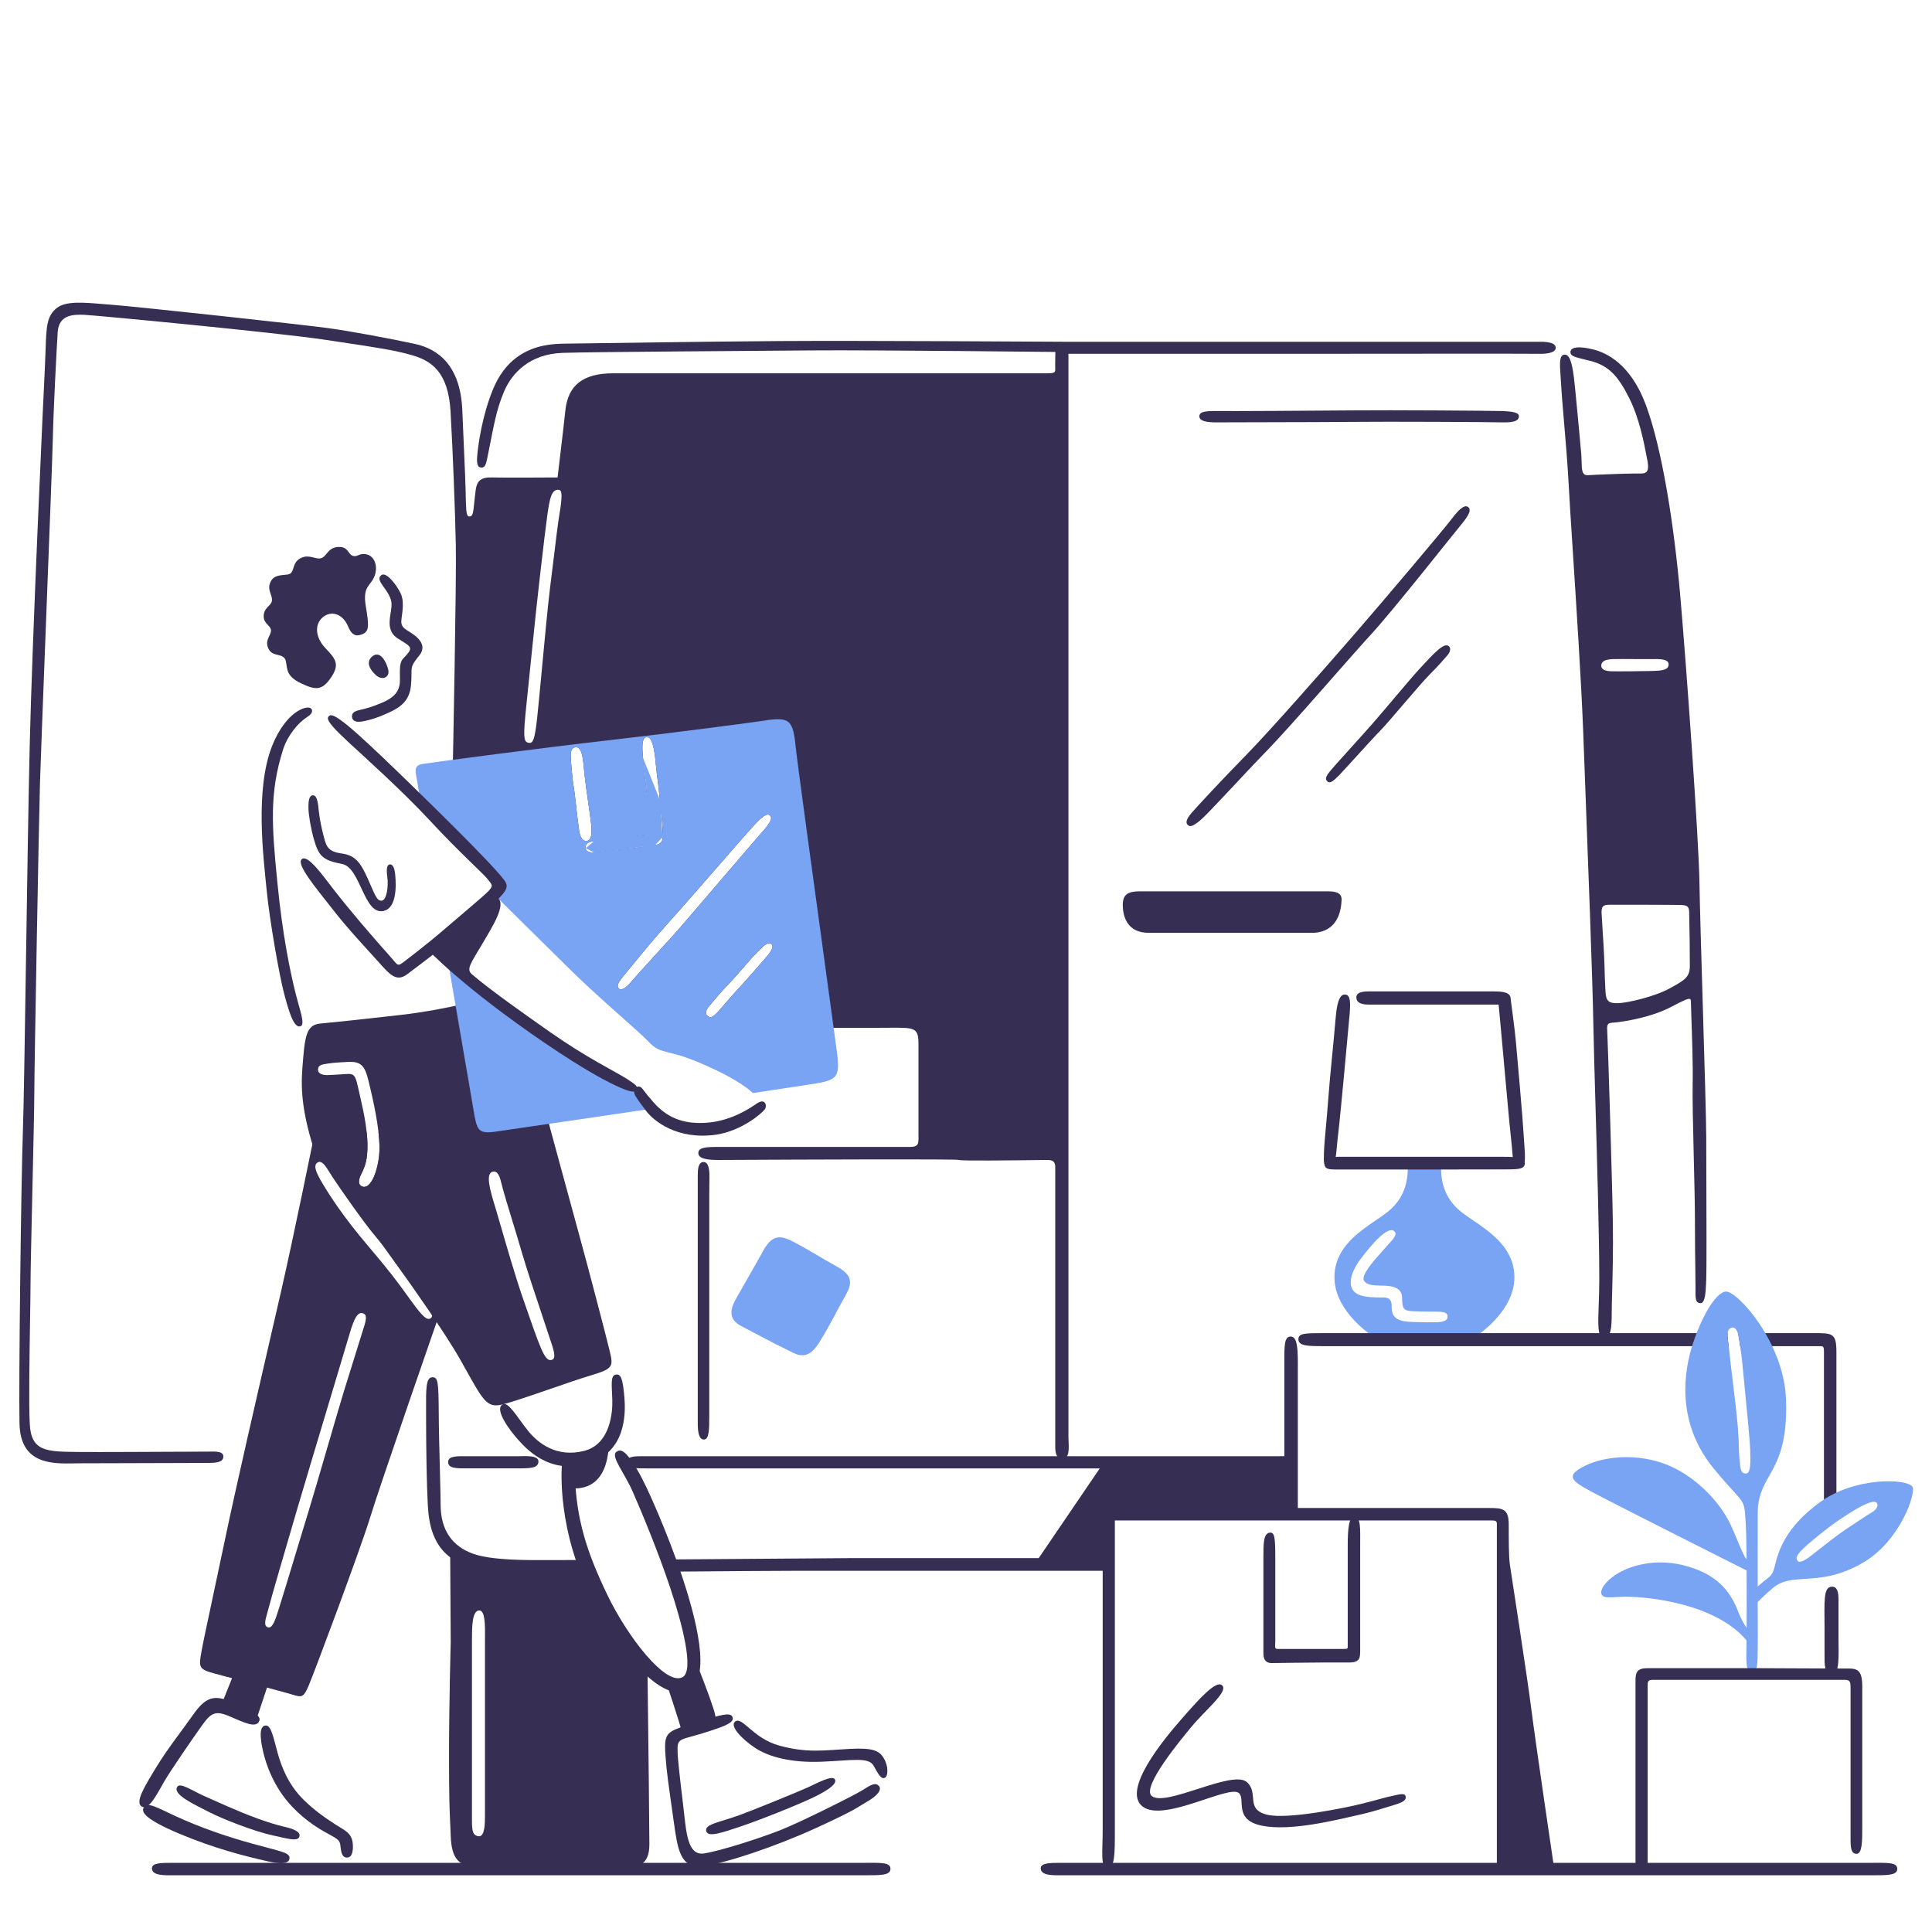 <svg width="600" height="600" viewBox="0 0 600 600" fill="none" xmlns="http://www.w3.org/2000/svg">
<path d="M220.269 371.366V439.793C220.269 443.894 220.24 447.058 218.599 447.058C217.281 447.058 216.695 445.418 216.695 442.02V365.039C216.695 363.281 216.813 360.879 218.453 360.879C220.093 360.879 220.328 363.223 220.328 365.508C220.328 367.792 220.269 371.366 220.269 371.366Z" fill="#362E53"/>
<path d="M236.293 389.764C236.293 389.764 230.932 399.255 228.823 402.887C226.714 406.52 226.011 409.683 230.346 411.91C234.682 414.136 240.922 417.534 243.968 418.94C247.014 420.346 250.412 423.392 254.396 416.948C258.38 410.504 259.961 406.871 262.07 403.239C264.179 399.607 265.702 396.56 260.195 393.514C254.688 390.467 251.145 388.095 246.194 385.546C241.529 383.145 239.281 383.877 236.293 389.764Z" fill="#79A3F3"/>
<path fill-rule="evenodd" clip-rule="evenodd" d="M163.05 235.189L140.623 237.911L140.623 237.909C140.631 237.499 141.794 180.048 141.56 169.19C141.326 158.294 140.623 139.957 139.92 127.771C139.217 115.585 134.061 112.07 127.968 110.313C122.601 108.764 117.12 107.943 105.797 106.248C104.267 106.019 102.63 105.774 100.872 105.509C86.109 103.282 29.398 97.892 26.235 97.775C23.071 97.658 18.267 97.541 17.916 103.165C17.564 108.789 16.627 126.482 16.393 136.676C16.268 142.094 15.25 168.43 14.27 193.766L14.27 193.766C13.407 216.099 12.573 237.654 12.409 243.418C12.057 255.721 10.651 332.35 10.651 339.849C10.651 343.613 10.356 356.589 10.062 369.513C9.77 382.336 9.479 395.109 9.479 398.785C9.479 401.039 9.414 405.138 9.336 409.999C9.159 421.061 8.92 436.069 9.245 442.255C9.694 450.777 14.434 450.822 23.98 450.913L24.617 450.919C24.841 450.921 25.068 450.923 25.297 450.926C29.705 450.975 49.574 450.88 59.367 450.833L59.435 450.833L59.746 450.831C62.507 450.818 64.393 450.809 64.784 450.809C64.972 450.809 65.171 450.806 65.377 450.803C67.099 450.78 69.3 450.751 69.353 452.215C69.412 453.826 68.065 454.324 64.667 454.324C63.443 454.324 59.348 454.339 54.108 454.358L54.091 454.359L54.057 454.359C44.751 454.393 31.863 454.441 25.034 454.441C24.43 454.441 23.786 454.453 23.115 454.466H23.113H23.111C16.174 454.599 6.293 454.788 6.052 442.05C5.789 428.078 6.58 365.86 7.107 351.361C7.377 343.93 7.717 321.613 8.09 297.078C8.445 273.736 8.83 248.387 9.216 231.935C10.007 198.19 13.434 124.109 13.961 113.564C14.055 111.684 14.112 109.999 14.162 108.484L14.162 108.483C14.395 101.5 14.508 98.101 17.652 95.637C20.434 93.457 25.853 93.914 31.874 94.421C32.89 94.507 33.923 94.594 34.964 94.67C42.17 95.198 94.018 100.822 101.751 101.876C109.484 102.931 121.436 105.216 128.817 106.797C136.199 108.379 143.054 113.652 143.581 127.537C143.708 130.88 143.865 134.352 144.022 137.815L144.022 137.815C144.313 144.266 144.604 150.686 144.695 156.183C144.811 159.436 144.987 160.403 145.778 160.403C146.843 160.403 146.96 159.265 147.272 156.222C147.384 155.123 147.523 153.775 147.74 152.142C148.098 149.461 149.263 148.158 152.779 148.276C155.906 148.38 170.072 148.299 173.157 148.279C173.327 146.853 173.493 145.457 173.654 144.104L173.654 144.101C174.541 136.65 175.275 130.483 175.569 127.537C176.36 119.628 181.106 115.937 190.333 115.937H325.137C327.363 115.937 327.715 115.703 327.715 114.765C327.715 114.469 327.71 114.301 327.705 114.125V114.125C327.694 113.745 327.682 113.326 327.715 111.485C327.721 111.142 327.724 110.819 327.726 110.516C327.75 107.86 327.761 106.681 329.706 106.681C331.234 106.681 331.815 107.677 331.815 110.137V446.357C331.815 446.683 331.834 447.081 331.855 447.519C331.961 449.757 332.116 453.035 330.058 453.035C327.704 453.035 327.709 450.676 327.714 448.522C327.714 448.425 327.715 448.328 327.715 448.231V362.463C327.715 360.705 326.894 360.237 325.254 360.237C324.956 360.237 323.873 360.25 322.299 360.27H322.297H322.295L322.29 360.27C315.201 360.359 298.171 360.572 297.836 360.237C297.49 359.891 246.745 360.128 229.013 360.211C225.715 360.227 223.559 360.237 223.082 360.237C220.035 360.237 216.784 359.973 216.872 358.01C216.948 356.311 219.42 356.194 222.847 356.194H282.516C285.288 356.194 285.276 355.195 285.247 352.746V352.744C285.245 352.579 285.243 352.407 285.242 352.227C285.241 352.117 285.24 352.004 285.24 351.888V324.471C285.24 319.099 284.344 319.107 275.77 319.178C274.665 319.188 273.433 319.198 272.059 319.198H198.626L194.691 316.004L187.869 310.4L160.542 254.608C160.542 254.608 161.63 246.308 163.05 235.189ZM173.635 152.142C171.158 151.729 170.65 155.29 169.949 160.196L169.945 160.227C169.242 165.148 166.605 187.82 165.375 200.416C164.929 204.977 164.493 209.135 164.108 212.792L164.108 212.793C163.561 217.999 163.121 222.19 162.915 225.08C162.563 230.001 163.09 230.529 164.32 230.704C165.551 230.88 166.078 229.474 166.781 223.323C167.064 220.852 167.601 215.121 168.212 208.611L168.212 208.61C169.121 198.913 170.193 187.49 170.824 182.548C171.194 179.646 171.575 176.5 171.943 173.464C172.622 167.854 173.256 162.618 173.694 159.992C174.573 154.72 174.69 152.318 173.635 152.142ZM199.688 235.362C199.425 232.125 199.164 228.902 201.009 228.902C202.503 228.902 203.25 232.681 203.602 236.68C203.784 238.758 204.012 240.53 204.231 242.229L204.231 242.229V242.23C204.489 244.233 204.733 246.136 204.876 248.323C204.937 249.252 205.076 250.418 205.225 251.664L205.225 251.664C205.522 254.142 205.856 256.936 205.682 258.812C205.733 259.31 205.769 259.761 205.769 260.055C205.769 261.11 205.358 262.164 203.484 262.398C202.858 262.477 202.018 262.607 201.052 262.757L201.051 262.757L201.051 262.757C199.12 263.056 196.687 263.434 194.462 263.629C192.851 263.77 190.93 263.998 189.144 264.211L189.143 264.211L189.143 264.211C187.226 264.439 185.463 264.648 184.4 264.713C182.95 264.8 181.983 264.405 181.895 263.394C181.807 262.384 182.159 261.505 184.488 261.241C184.753 261.211 185.108 261.171 185.531 261.124L185.551 261.121L185.56 261.12L185.562 261.12L185.565 261.12C187.685 260.881 191.48 260.453 194.344 260.114C197.801 259.704 202.605 259.001 202.605 259.001L202.533 258.54C201.985 256.632 201.722 253.912 201.492 251.536C201.404 250.628 201.321 249.77 201.229 249.026C200.526 243.358 199.955 238.657 199.691 235.405L199.688 235.362ZM183.565 255.749C183.403 254.291 183.063 251.907 182.697 249.335L182.697 249.333C182.268 246.324 181.803 243.058 181.543 240.722C181.445 239.837 181.391 239.226 181.341 238.666C181.28 237.975 181.226 237.363 181.104 236.416C180.885 234.702 180.445 231.67 178.541 232.095C176.941 232.452 177.143 234.615 177.453 237.953L177.453 237.953V237.953C177.498 238.432 177.545 238.936 177.589 239.462C177.825 242.278 177.974 243.209 178.163 244.383L178.163 244.384C178.335 245.463 178.541 246.748 178.878 249.89C179.315 253.974 179.435 254.79 179.548 255.558L179.548 255.559C179.617 256.025 179.682 256.474 179.815 257.623C180.167 260.67 181.309 261.285 182.276 261.139C183.666 260.928 183.916 258.912 183.565 255.749ZM232.303 258.396C235.081 255.247 237.879 252.074 239.074 253.198C240.29 254.343 238.634 256.224 235.607 259.664L235.607 259.664C234.914 260.451 234.15 261.319 233.332 262.279C231.562 264.356 227.395 269.209 223.162 274.138L223.135 274.17L223.132 274.174L223.124 274.183C218.595 279.458 213.997 284.812 212.183 286.943C210.301 289.155 206.314 293.523 202.794 297.379L202.793 297.38C199.738 300.726 197.036 303.687 196.365 304.519C195.091 306.101 193.246 307.858 192.279 307.067C191.317 306.28 191.971 305.046 193.905 302.761C194.383 302.196 195.087 301.332 195.977 300.241L195.978 300.24L195.978 300.239C198.684 296.92 203.105 291.498 208.097 285.977C211.906 281.764 218.265 274.454 223.419 268.53L223.419 268.53C226.839 264.599 229.727 261.279 230.989 259.877C231.422 259.396 231.863 258.896 232.303 258.396ZM239.485 293.154C238.462 292.445 237.15 293.75 235.716 295.176C235.491 295.4 235.263 295.627 235.033 295.849C234.207 296.646 232.841 298.219 231.299 299.995C229.668 301.872 227.841 303.977 226.245 305.633C224.029 307.932 222.559 309.695 221.43 311.048C220.977 311.591 220.58 312.068 220.21 312.487C218.922 313.952 219.039 315.065 219.918 315.651C220.796 316.237 221.617 315.651 222.788 314.421C223.295 313.888 224.099 312.949 225.018 311.875L225.019 311.875L225.02 311.874C226.224 310.467 227.627 308.828 228.822 307.566C230.931 305.34 235.675 299.894 237.258 298.077L237.259 298.075L237.275 298.057L237.275 298.056C238.854 296.244 240.769 294.045 239.485 293.154Z" fill="#362E53"/>
<path fill-rule="evenodd" clip-rule="evenodd" d="M126.181 396.967C126.181 396.967 138.128 413.667 143.054 422.452C143.573 423.378 144.059 424.248 144.515 425.066L144.515 425.066C150.237 435.324 151.339 437.3 156.06 436.161C158.944 435.465 165.258 433.287 171.345 431.187L171.345 431.187C176.013 429.577 180.548 428.012 183.302 427.197C190.625 425.03 190.508 424.385 189.277 419.288C188.047 414.191 182.423 392.749 180.138 384.489C178.996 380.358 175.568 367.747 172.141 355.136C168.714 342.526 165.287 329.917 164.145 325.787C161.86 317.526 152.545 309.617 152.545 309.617C152.545 309.617 139.539 313.484 124.072 315.241C110.364 316.799 104.388 317.39 100.759 317.749C100.293 317.795 99.866 317.838 99.467 317.878C95.952 318.229 94.809 320.338 94.194 328.159C94.157 328.628 94.117 329.098 94.077 329.574C93.56 335.699 92.967 342.72 97.533 357.071L126.181 396.967ZM153.027 363.879C150.621 364.38 152.295 369.916 153.728 374.653C153.823 374.968 153.917 375.28 154.009 375.586C154.367 376.779 154.87 378.513 155.468 380.577C157.334 387.01 160.128 396.646 162.359 403.092C165.307 411.606 166.616 415.372 167.926 418.483C169.236 421.594 170.218 422.822 171.528 422.249C172.796 421.694 171.85 418.909 170.929 416.201L170.929 416.201C170.739 415.641 170.55 415.086 170.382 414.553C170.093 413.636 169.433 411.665 168.592 409.154L168.592 409.153C166.58 403.146 163.533 394.043 162.032 388.848C161.024 385.359 159.873 381.595 158.834 378.198L158.834 378.198L158.833 378.198C157.678 374.421 156.662 371.099 156.138 369.118C156.043 368.762 155.954 368.405 155.867 368.053C155.271 365.655 154.74 363.522 153.027 363.879ZM114.917 337.643C113.61 332.065 113.03 329.592 108.371 329.771C106.848 329.829 103.743 330.005 101.809 330.298C99.876 330.591 98.807 330.796 98.763 332.114C98.715 333.563 100.388 333.911 101.751 333.872C103.412 333.824 104.825 333.726 105.982 333.645C106.966 333.576 107.765 333.52 108.371 333.52C110.279 333.52 110.557 334.767 111.46 338.823C111.555 339.25 111.657 339.708 111.769 340.199C111.793 340.303 111.817 340.409 111.841 340.514C113.006 345.639 114.569 352.51 113.995 358.595C113.721 361.499 112.883 363.199 112.285 364.413C112.243 364.497 112.203 364.579 112.164 364.658C111.564 365.888 111.007 367.617 112.179 368.32C114.809 369.898 117.159 364.453 117.745 358.829C118.33 353.205 116.456 344.183 115.05 338.207C115.005 338.016 114.961 337.828 114.917 337.643Z" fill="#362E53"/>
<path fill-rule="evenodd" clip-rule="evenodd" d="M113.884 351.655C105.874 351.884 97.709 351.975 97.709 351.975C97.709 351.975 91.206 383.962 87.339 400.835C86.62 403.974 85.706 407.941 84.668 412.443L84.667 412.447L84.667 412.449C80.128 432.144 73.229 462.081 69.939 477.816C68.223 486.024 66.792 492.712 65.646 498.067L65.646 498.068C64.093 505.325 63.063 510.135 62.558 512.967C61.679 517.888 61.679 518.415 66.952 519.821L68.979 520.361C75.156 522.007 86.515 525.034 89.8 525.973C90.188 526.083 90.541 526.191 90.865 526.289L90.872 526.291L90.873 526.291C93.616 527.123 94.204 527.301 95.776 523.688C97.533 519.645 112.297 480.1 114.933 471.313C117.569 462.525 136.726 407.338 136.726 407.338C136.726 407.338 129.169 349.514 129.169 350.569C129.169 351.004 123.821 351.319 117.536 351.539C117.842 354.216 117.961 356.754 117.745 358.829C117.159 364.453 114.809 369.898 112.18 368.32C111.008 367.617 111.564 365.888 112.165 364.658C112.204 364.579 112.244 364.497 112.285 364.413C112.884 363.199 113.722 361.499 113.996 358.595C114.208 356.346 114.128 353.99 113.884 351.655ZM108.606 414.104C109.924 409.622 111.169 406.86 113.088 408.041C114.132 408.683 113.536 410.551 112.62 413.419L112.619 413.421C112.534 413.689 112.445 413.966 112.355 414.251C111.692 416.35 110.335 420.719 108.996 425.028L108.993 425.037L108.992 425.039C108.203 427.58 107.42 430.099 106.79 432.119C105.959 434.784 103.838 442.062 101.648 449.577L101.648 449.577C99.361 457.424 96.999 465.529 95.952 468.911C95.113 471.618 93.677 476.373 92.156 481.409L92.155 481.41L92.155 481.412C89.957 488.689 87.582 496.552 86.578 499.668C86.523 499.837 86.469 500.007 86.415 500.176C85.523 502.959 84.685 505.575 83.414 505.409C81.781 505.196 82.351 503.198 83.027 500.832L83.027 500.832C83.157 500.376 83.291 499.906 83.414 499.433C84.432 495.518 87.984 483.381 92.524 467.885C94.274 461.914 99.467 444.602 103.507 431.135L103.511 431.122L103.511 431.12L103.513 431.115L103.515 431.11C106.032 422.718 108.1 415.824 108.606 414.104ZM103.24 365.516C105.082 368.317 112.758 379.453 116.667 384.042C120.576 388.631 127.261 396.62 129.811 400.529C130.134 401.024 130.468 401.526 130.802 402.026C133.099 405.473 135.345 408.843 133.493 409.537C132.134 410.047 130.094 407.328 127.205 403.334C126.979 403.022 126.76 402.719 126.544 402.42L126.542 402.416C123.499 398.203 121.225 395.055 114.032 386.592C106.627 377.88 102.394 371.292 100.18 367.556C98.367 364.496 96.944 361.761 98.82 360.927C100.07 360.372 101.282 362.35 102.457 364.267C102.72 364.696 102.981 365.122 103.24 365.516V365.516Z" fill="#362E53"/>
<path fill-rule="evenodd" clip-rule="evenodd" d="M235.677 224.026C244.629 222.628 246.164 222.796 247.014 231.144C247.534 236.262 252.672 273.735 256.33 300.411L256.33 300.415L256.33 300.416C258.137 313.596 259.583 324.141 259.932 326.843C260.986 335.016 259.932 335.543 250.968 336.861C247.322 337.397 240.927 338.37 233.825 339.459C228.873 334.749 216.048 329.169 210.895 327.719C209.746 327.396 208.787 327.154 207.964 326.945C204.759 326.134 203.605 325.843 201.228 323.325C199.912 321.932 196.927 319.278 193.231 315.993L193.231 315.993C188.535 311.818 182.693 306.625 177.677 301.708C168.713 292.92 153.481 277.805 153.481 277.805L154.946 274.114C154.946 274.114 133.914 253.316 134.09 253.551C134.128 253.602 132.869 252.35 130.878 250.363C129.823 244.195 129.17 240.372 129.17 240.372C128.818 237.999 129.613 237.499 131.542 237.208C136.2 236.505 167.635 232.337 189.629 229.826C208.875 227.629 232.865 224.466 235.677 224.026ZM198.944 340.022C200.074 341.665 201.21 343.09 202.344 344.322C194.899 345.457 182.62 347.243 172.192 348.76L172.19 348.761C164.192 349.924 157.283 350.929 154.479 351.361C148.317 352.309 148.12 351.127 146.995 344.367C146.868 343.607 146.73 342.776 146.57 341.87C145.908 338.122 142.757 319.757 139.314 299.657L145.162 303.992L191.21 335.101L198.944 340.022ZM199.688 235.362C199.425 232.125 199.164 228.902 201.01 228.902C202.504 228.902 203.25 232.681 203.602 236.679C203.785 238.758 204.012 240.53 204.231 242.229L204.231 242.229L204.231 242.229C204.489 244.233 204.734 246.136 204.876 248.323M199.688 235.362L199.691 235.405L199.688 235.362ZM199.691 235.405C199.955 238.657 200.526 243.358 201.229 249.026L199.691 235.405ZM201.229 249.026C201.321 249.77 201.404 250.628 201.492 251.536L201.229 249.026ZM202.533 258.54L202.605 259.001L202.533 258.54ZM202.605 259.001C202.605 259.001 197.801 259.704 194.345 260.114L202.605 259.001ZM194.345 260.114C191.482 260.453 187.689 260.881 185.568 261.12L194.345 260.114ZM185.568 261.12L185.566 261.12L185.568 261.12ZM185.566 261.12L185.566 261.12L185.566 261.12ZM185.566 261.12L185.561 261.12L185.566 261.12ZM185.561 261.12L185.56 261.12L185.561 261.12ZM185.56 261.12C185.124 261.17 184.759 261.211 184.488 261.241L185.56 261.12ZM184.488 261.241C182.159 261.505 181.807 262.384 181.895 263.394L184.488 261.241ZM181.895 263.394C181.983 264.405 182.95 264.8 184.4 264.713L181.895 263.394ZM184.4 264.713C185.463 264.648 187.226 264.439 189.143 264.211L184.4 264.713ZM189.143 264.211L189.144 264.211L189.143 264.211ZM189.144 264.211L189.144 264.211L189.144 264.211ZM189.144 264.211L189.144 264.211L189.144 264.211ZM189.144 264.211C190.931 263.998 192.851 263.77 194.462 263.629L189.144 264.211ZM194.462 263.629C196.687 263.434 199.121 263.056 201.051 262.757L194.462 263.629ZM201.051 262.757C202.018 262.607 202.858 262.477 203.484 262.398L201.051 262.757ZM203.484 262.398C205.359 262.164 205.769 261.11 205.769 260.055L203.484 262.398ZM205.769 260.055C205.769 259.761 205.734 259.31 205.683 258.812L205.769 260.055ZM205.683 258.812C205.856 256.936 205.522 254.142 205.225 251.664L205.683 258.812ZM181.544 240.722C181.803 243.059 182.269 246.325 182.697 249.335L182.697 249.335C183.063 251.907 183.403 254.291 183.565 255.749C183.916 258.912 183.666 260.928 182.276 261.139C181.309 261.285 180.167 260.67 179.815 257.623C179.683 256.473 179.617 256.025 179.548 255.559L179.548 255.558C179.436 254.79 179.316 253.974 178.878 249.89C178.541 246.748 178.336 245.463 178.163 244.383L178.163 244.383C177.975 243.209 177.826 242.278 177.589 239.462C177.545 238.936 177.498 238.432 177.454 237.953L177.454 237.953C177.143 234.615 176.941 232.452 178.541 232.095C180.445 231.67 180.885 234.702 181.104 236.416C181.226 237.363 181.28 237.975 181.342 238.666L181.342 238.666L181.342 238.666C181.391 239.226 181.445 239.838 181.544 240.722ZM232.304 258.396C235.081 255.247 237.879 252.074 239.074 253.198C240.29 254.343 238.634 256.224 235.607 259.664L235.606 259.665C234.914 260.451 234.15 261.32 233.333 262.279C231.558 264.361 227.377 269.23 223.134 274.171L223.132 274.174L223.132 274.174C218.6 279.451 213.999 284.81 212.184 286.943C210.302 289.155 206.314 293.523 202.794 297.379L202.794 297.379L202.793 297.38C199.738 300.726 197.036 303.687 196.366 304.519C195.091 306.101 193.246 307.858 192.279 307.067C191.317 306.28 191.972 305.046 193.905 302.761C194.383 302.196 195.088 301.332 195.978 300.24L195.978 300.24L195.978 300.24C198.684 296.92 203.105 291.498 208.097 285.977C211.907 281.763 218.266 274.454 223.42 268.53L223.42 268.529C226.839 264.599 229.728 261.279 230.989 259.877C231.422 259.396 231.862 258.897 232.303 258.398L232.304 258.396ZM239.485 293.154C238.462 292.445 237.151 293.75 235.716 295.176C235.491 295.4 235.263 295.627 235.033 295.849C234.207 296.646 232.841 298.219 231.299 299.995L231.299 299.995C229.669 301.872 227.841 303.977 226.245 305.633C224.029 307.932 222.559 309.695 221.431 311.048L221.431 311.048C220.978 311.591 220.58 312.068 220.211 312.487C218.922 313.952 219.039 315.065 219.918 315.651C220.797 316.237 221.617 315.651 222.789 314.421C223.296 313.888 224.099 312.949 225.019 311.875L225.019 311.875L225.019 311.875C226.224 310.468 227.627 308.828 228.823 307.566C230.931 305.341 235.674 299.894 237.258 298.077L237.258 298.077L237.259 298.075L237.275 298.057C238.854 296.244 240.77 294.045 239.485 293.154Z" fill="#79A3F3"/>
<path d="M139.187 453.914C139.086 456.023 141.559 456.023 145.074 456.023H159.838C164.671 456.023 167.131 456.023 167.219 453.914C167.307 451.805 162.826 452.245 160.541 452.245H144.899C142.262 452.245 139.274 452.069 139.187 453.914Z" fill="#362E53"/>
<path d="M342.975 453.912L321.094 486.075H344.469V470.521H401.469V453.912H342.975Z" fill="#362E53"/>
<path d="M149.301 145.186C150.854 145.35 150.969 144.039 151.687 140.489C153.443 131.81 154.102 127.38 156.518 121.645C158.933 115.911 164.454 109.911 174.805 109.584C185.156 109.256 233.722 108.992 252.009 108.828C270.297 108.664 329.63 109.319 329.63 109.319L329.802 106.134C329.802 106.134 266.156 105.751 242.521 105.915C218.885 106.079 186.537 106.571 174.633 106.735C162.729 106.898 156.432 112.797 153.068 120.99C149.656 129.298 148.566 138.201 148.323 140.325C148.036 142.837 147.929 145.041 149.301 145.186Z" fill="#362E53"/>
<path fill-rule="evenodd" clip-rule="evenodd" d="M208.486 484.298C234.694 484.118 265.378 483.88 265.378 483.88H344.468V487.831H245.869C240.023 487.831 224.931 487.951 209.926 488.076C209.459 486.821 208.978 485.559 208.486 484.298ZM194.805 453.501C195.258 452.219 197.563 452.231 199.803 452.243L199.804 452.243C200.016 452.244 200.229 452.245 200.439 452.245H396.669C396.998 452.245 397.348 452.236 397.704 452.227C399.822 452.171 402.193 452.109 402.118 453.915C402.03 456.024 400.8 456.024 395.966 456.024H200.615C198.562 456.024 196.864 456.024 195.827 455.603C195.474 454.873 195.133 454.171 194.805 453.501ZM182.027 484.464C182.447 485.728 182.886 487.009 183.344 488.297C178.368 488.335 174.663 488.36 173.107 488.36C171.737 488.36 170.207 488.404 168.561 488.452L168.561 488.452H168.561C161.552 488.656 152.429 488.922 144.459 486.075C134.617 482.56 133.211 473.772 132.859 467.445C132.507 461.118 132.332 448.992 132.332 441.786C132.332 440.564 132.326 439.426 132.321 438.37C132.284 431.15 132.266 427.776 134.265 427.726C136.023 427.682 136.198 428.956 136.257 439.091C136.286 444.064 136.465 450.936 136.618 456.791L136.618 456.791C136.739 461.421 136.843 465.415 136.843 467.329C136.843 475.092 140.385 480.234 147.007 482.561C152.793 484.594 163.586 484.541 170.971 484.504C171.887 484.499 172.751 484.495 173.546 484.495C175.25 484.495 178.201 484.484 182.027 484.464Z" fill="#362E53"/>
<path fill-rule="evenodd" clip-rule="evenodd" d="M201.103 519.975C193.503 513.541 187.042 499.162 182.57 486.077H153.775L139.803 481.332L139.978 510.068C139.978 510.068 139.451 528.259 139.451 545.395C139.451 558.419 139.603 561.697 139.792 565.761C139.852 567.044 139.915 568.405 139.978 570.176C140.242 577.558 142.615 579.931 149.469 579.931H190.596C191.086 579.931 191.572 579.936 192.052 579.942C197.249 580.002 201.669 580.054 201.669 572.813C201.669 568.088 201.386 542.474 201.103 519.975ZM146.569 509.59C146.569 505.378 146.569 500.137 148.854 500.137C150.685 500.137 150.647 504.81 150.618 508.396C150.615 508.826 150.611 509.239 150.611 509.627V563.936C150.611 566.045 150.611 570.439 148.678 570.263C146.745 570.087 146.569 568.33 146.569 565.342V509.627V509.59Z" fill="#362E53"/>
<path d="M174.513 454.966C174.513 454.966 172.503 475.586 184.794 498.202C195.779 518.414 207.008 528.351 213.794 524.917C221.088 521.226 216.235 502.573 211.421 488.36C207.73 477.463 201.227 461.997 198.064 456.724C194.9 451.451 193.143 449.518 191.385 450.924C189.628 452.33 193.846 457.251 196.482 463.227C199.118 469.203 204.391 481.857 208.082 492.93C211.773 504.002 215.742 518.881 211.948 520.875C206.764 523.599 194.973 508.533 188.573 495.214C182.07 481.681 179.082 471.839 178.555 458.657L174.513 454.966Z" fill="#362E53"/>
<path d="M206.941 522.636C206.941 522.636 210.665 533.722 211.599 537.223C211.951 538.541 212.829 539.772 216.696 538.541C220.562 537.311 223.55 536.872 221.705 531.072C219.859 525.272 216.784 517.714 216.784 517.714L213.181 522.548L206.941 522.636Z" fill="#362E53"/>
<path d="M223.843 536.401C220.062 537.815 216.051 538.92 213.121 539.74C210.192 540.56 210.427 541.732 210.427 543.841C210.427 545.95 211.247 552.98 212.184 560.831C213.123 568.696 213.356 576.414 218.687 575.594C223.8 574.808 236.233 570.79 242.443 568.33C248.653 565.869 265.269 557.561 267.723 556.027C270.066 554.562 271.706 553.39 272.878 554.562C274.05 555.734 272.527 557.667 269.246 559.542C266.104 561.337 266.258 561.827 253.604 567.627C240.949 573.427 225.393 578.666 218.336 579.519C211.071 580.398 210.429 574.175 209.138 564.99C207.614 554.152 207.029 550.403 206.677 545.306C206.326 540.209 206.501 538.451 209.841 537.045C213.18 535.639 211.98 536.267 217.925 534.409C223.55 532.651 226.772 531.685 227.445 533.149C227.88 534.093 227.446 535.053 223.843 536.401Z" fill="#362E53"/>
<path d="M176.095 461.94C179.142 462.643 187.959 463.141 189.013 449.783L177.238 453.386L174.514 454.968L176.095 461.94Z" fill="#362E53"/>
<path d="M163.91 444.245C167.117 448.289 172.989 452.758 181.456 450.573C189.629 448.464 190.29 438.401 190.156 434.638C189.98 429.716 189.57 427.256 191.21 426.904C192.851 426.553 193.436 428.31 193.905 433.935C194.325 438.968 194.491 451.041 182.423 454.556C170.354 458.072 163.089 449.518 160.863 447.058C158.637 444.597 153.363 437.778 156.059 436.161C157.817 435.106 160.424 439.852 163.91 444.245Z" fill="#362E53"/>
<path d="M219.331 568.681C219.87 570.673 224.076 569.208 229.876 567.275C235.676 565.341 247.628 560.596 252.725 558.135C257.822 555.675 260.106 553.741 259.228 552.511C258.349 551.281 253.779 553.741 251.143 554.972C248.507 556.202 233.84 562.18 229.818 563.642C223.373 565.986 218.745 566.513 219.331 568.681Z" fill="#362E53"/>
<path d="M242.121 542.142C250.733 544.485 256.006 543.548 263.797 543.138C271.202 542.748 273.103 543.675 274.519 546.126C276.042 548.762 275.749 551.691 274.812 552.101C273.633 552.617 272.878 551.164 271.296 548.352C269.715 545.54 264.325 546.77 254.951 547.122C245.578 547.473 238.665 545.598 234.446 542.786C230.228 539.974 226.661 536.069 228.236 534.701C230.463 532.768 233.661 539.84 242.121 542.142Z" fill="#362E53"/>
<path d="M73.221 518.298C73.104 518.649 68.183 530.835 68.183 530.835L79.314 534.936L83.883 521.227L73.221 518.298Z" fill="#362E53"/>
<path d="M74.276 529.546C67.597 526.5 64.668 525.797 60.01 532.476C56.577 537.399 52.131 542.904 48.498 548.88C44.866 554.855 41.82 559.776 44.046 561.065C46.272 562.354 48.85 556.964 50.959 553.332C53.068 549.7 59.924 539.829 61.328 537.836C65.107 532.476 66.041 530.809 71.112 532.944C75.565 534.819 79.676 537.012 80.573 534.321C81.101 532.739 77.829 531.167 74.276 529.546Z" fill="#362E53"/>
<path d="M109.602 573.369C109.543 569.385 107.551 568.77 104.124 566.573C100.697 564.376 97.533 562.091 94.457 559.104C89.508 554.296 87.44 548.685 86.285 544.604C84.967 539.946 84.28 535.852 82.594 535.875C80.397 535.904 80.749 539.771 81.715 543.989C82.567 547.707 84.882 554.931 90.767 561.125C95.219 565.812 99.701 568.331 102.747 569.971C105.794 571.611 105.561 571.949 105.852 574.277C106.174 576.855 107.248 576.93 108.02 576.855C109.221 576.738 109.628 575.127 109.602 573.369Z" fill="#362E53"/>
<path d="M93.022 570.204C93.287 568.792 91.012 567.913 87.778 567.187C85.967 566.78 82.799 565.781 80.133 564.814C73.392 562.37 66.864 559.278 63.261 557.696C59.658 556.114 55.879 553.39 55 554.972C53.651 557.401 60.449 560.42 64.843 562.705C69.236 564.99 79.24 568.833 84.703 569.999C89.507 571.024 92.67 572.079 93.022 570.204Z" fill="#362E53"/>
<path d="M83.18 578.056C75.555 576.342 66.361 573.946 55.763 569.503C45.422 565.167 43.518 562.765 44.749 561.184C45.997 559.578 48.841 561.414 54.737 564.113C62.031 567.452 69.677 570.176 78.64 572.637C87.604 575.098 90.24 575.361 89.888 577.295C89.537 579.228 85.787 578.642 83.18 578.056Z" fill="#362E53"/>
<path d="M47.179 580.192C47.179 582.565 51.133 582.389 53.945 582.389H267.664C273.464 582.389 276.539 582.477 276.539 580.368C276.539 578.259 273.376 578.523 267.839 578.523H53.242C50.254 578.523 47.179 578.523 47.179 580.192Z" fill="#362E53"/>
<path d="M323.203 580.192C323.203 582.565 327.158 582.389 329.97 582.389H580.333C586.133 582.389 589.208 582.477 589.208 580.368C589.208 578.259 586.045 578.523 580.508 578.523H329.267C326.279 578.523 323.203 578.523 323.203 580.192Z" fill="#362E53"/>
<path d="M87.955 232.652C83.518 246.439 84.492 257.01 86.109 273.775C87.779 291.081 90.351 302.655 91.734 308.215C93.117 313.775 94.809 318.05 93.403 318.666C91.201 319.629 89.562 313.576 88.179 308.353C86.796 303.131 83.724 285.946 82.802 276.342C81.88 266.739 79.079 245.446 84.492 231.695C86.603 226.332 89.625 222.457 92.788 220.658C94.733 219.552 96.435 219.416 96.831 220.358C97.225 221.298 96.303 222.115 95.161 222.843C92.726 224.395 89.361 228.283 87.955 232.652Z" fill="#362E53"/>
<path d="M118.683 279.68C120.003 279.384 120.73 275.536 120.264 272.181C119.825 269.018 120.527 268.479 121.084 268.446C121.846 268.403 122.49 269.223 122.725 271.537C123.147 275.704 123.018 282.024 119.151 282.902C112.941 284.308 112.033 269.413 106.233 268.315C100.15 267.162 98.939 265.854 97.416 260.406C96.483 257.067 95.863 253.141 95.804 251.266C95.725 248.724 95.981 246.931 97.27 246.99C98.559 247.048 98.785 249.713 98.998 251.794C99.261 254.371 99.913 257.331 100.257 258.648C101.268 262.515 101.356 264.404 106.145 265.063C110.346 265.641 111.945 267.875 114.142 272.709C116.339 277.542 116.984 280.06 118.683 279.68Z" fill="#362E53"/>
<path d="M112.062 172.15C115.752 171.441 117.569 175.079 116.426 178.594C115.284 182.11 112.488 181.682 113.615 188.349C114.669 194.588 114.611 196.17 112.443 196.99C111.09 197.502 109.455 197.81 108.166 194.676C106.48 190.576 102.893 189.491 100.257 191.688C97.621 193.885 97.884 197.928 101.048 201.267C104.212 204.606 105.618 206.276 102.806 210.406C99.994 214.536 97.972 214.361 93.403 212.164C88.833 209.967 89.272 207.754 88.775 205.368C88.189 202.556 84.673 204.255 83.385 201.487C82.262 199.075 83.633 198.015 84.088 196.346C84.644 194.298 81.891 194.076 81.891 191.381C81.891 188.686 84.171 188.204 84.439 186.635C84.747 184.834 82.769 183.208 84.044 180.66C85.154 178.439 87.386 178.704 89.36 178.419C91.792 178.067 90.327 174.717 93.579 173.234C96.083 172.092 97.917 173.779 99.613 173.38C101.605 172.912 101.751 169.69 105.618 169.865C108.372 169.991 108.109 172.519 109.982 172.707C110.861 172.795 111.3 172.297 112.062 172.15Z" fill="#362E53"/>
<path d="M132.596 294.678C132.596 294.678 143.538 306.467 169.24 323.941C182.392 332.882 189.202 336.276 192.605 337.769C196.805 339.613 197.391 339.027 197.713 338.382C198.152 337.504 197.654 336.918 194.402 334.883C190.621 332.518 182.374 328.604 170.822 320.514C163.791 315.59 152.222 307.449 146.568 302.587C144.721 300.998 146.129 299.335 149.644 293.36C152.992 287.668 157.348 280.91 154.536 278.801C151.724 276.692 132.596 294.678 132.596 294.678Z" fill="#362E53"/>
<path d="M200.614 344.943C203.072 348.22 210.309 354.023 222.231 352.412C230.228 351.27 236.555 345.822 237.522 344.503C237.958 343.909 237.925 342.969 237.551 342.482C236.965 341.721 235.88 342.1 234.915 342.775C233.158 344.005 227.065 348.224 219.214 348.692C213.595 349.028 207.963 348.029 202.986 342.365C201.287 340.432 200.584 339.553 199.764 338.44C198.944 337.327 198.299 337.21 197.596 337.678C196.893 338.147 196.659 339.143 197.362 340.373C198.065 341.603 199.647 343.654 200.614 344.943Z" fill="#362E53"/>
<path d="M101.927 222.679C101.59 223.219 102.092 224.207 103.472 225.779C104.518 226.969 106.067 228.494 108.137 230.412C112.941 234.865 124.892 245.527 133.68 255.018C142.468 264.509 149.85 271.07 151.373 272.945C152.896 274.82 153.248 275.054 151.725 276.695C150.259 278.273 142.82 284.428 137.664 288.88C132.509 293.333 126.767 297.668 125.244 298.84C123.721 300.011 123.486 299.777 122.315 298.371C121.143 296.965 120.674 296.496 118.097 293.567C115.519 290.638 108.958 283.139 103.333 275.874C100.128 271.734 95.735 265.54 93.842 266.735C91.616 268.141 98.237 275.874 103.158 282.202C108.079 288.529 113.41 294.153 117.218 298.371C120.731 302.263 122.901 305.225 126.416 302.589C129.931 299.953 143.242 289.968 148.327 285.189C156.118 277.866 158.462 276.284 156.88 273.765C155.409 271.423 147.975 263.806 141.765 257.596C135.555 251.386 119.151 235.216 111.301 228.186C108.81 225.956 107.016 224.492 105.707 223.563C102.891 221.563 102.327 222.039 101.927 222.679Z" fill="#362E53"/>
<path d="M127.909 196.699C129.959 198.061 131.453 199.686 131.145 201.62C130.908 203.106 130.003 203.641 128.788 205.428C127.248 207.692 128.085 208.24 127.616 212.985C127.147 217.731 124.218 219.722 120.762 221.304C117.305 222.886 115.196 223.531 112.853 223.999C110.509 224.468 109.513 223.882 109.337 222.769C109.162 221.656 109.747 220.953 111.505 220.543C113.262 220.133 115.342 219.659 118.594 218.258C121.992 216.793 123.515 215.27 124.042 212.927C124.569 210.583 123.514 206.307 125.169 204.564C128.513 201.043 128.079 201.111 123.632 198.339C118.887 195.38 122.109 190.044 121.523 186.856C120.82 183.034 116.319 180.322 118.359 178.654C119.722 177.541 122.266 180.585 123.676 182.902C124.906 184.923 125.565 186.329 124.731 191.865C124.282 194.839 125.395 195.029 127.909 196.699Z" fill="#362E53"/>
<path d="M115.789 203.72C113.518 205.415 114.681 207.782 116.701 209.633C118.72 211.484 121.002 210.347 120.612 208.164C120.293 206.386 118.357 201.802 115.789 203.72Z" fill="#362E53"/>
<path d="M422.951 563.41C415.011 565.208 400.922 568.79 391.956 566.996C382.991 565.203 386.9 558.858 384.784 556.878C381.806 554.093 361.61 566.011 354.942 561.105C348.154 556.11 361.474 540.1 366.853 533.952C372.232 527.805 377.761 521.521 379.597 523.45C381.47 525.419 374.361 530.991 369.895 536.418C366.96 539.984 354.353 555.072 357.695 557.775C362.05 561.297 382.865 549.405 387.281 553.484C391.06 556.974 386.577 561.937 393.621 563.602C399.892 565.085 417.748 561.461 422.631 560.24C428.779 558.703 430.027 558.223 432.333 557.743C434.638 557.263 436.271 556.718 436.527 557.871C436.802 559.107 435.631 559.76 432.573 560.673C430.126 561.403 426.345 562.642 422.951 563.41Z" fill="#362E53"/>
<path d="M463.162 472.192H346.227V568.33C346.227 575.887 346.227 580.105 343.942 580.105C341.657 580.105 342.448 575.009 342.448 568.33V476.849C342.448 474.564 342.635 472.893 342.632 471.656C342.624 468.852 343.731 468.325 345.348 468.325H462.401C466.619 468.325 468.552 468.501 468.552 473.422C468.552 478.343 468.552 483.44 468.904 485.901C469.255 488.361 474.352 521.052 475.582 530.894C476.813 540.736 482.613 579.93 482.613 579.93H464.861V474.301C464.861 472.602 465.081 472.192 463.162 472.192Z" fill="#362E53"/>
<path d="M394.56 475.971C392.275 475.971 392.363 479.486 392.363 483.88V513.495C392.363 515.692 393.388 516.483 394.911 516.483C396.493 516.483 405.72 516.307 410.465 516.307H418.902C422.417 516.307 422.417 514.813 422.417 512.352V479.662C422.417 475.092 422.68 470.962 420.615 470.962C418.858 470.962 418.55 475.092 418.55 479.838V511.386C418.55 512.089 418.374 512.089 417.144 512.089H396.669C395.702 512.089 396.054 511.034 396.054 509.716V483.88C396.054 477.904 395.878 475.971 394.56 475.971Z" fill="#362E53"/>
<path d="M568.967 492.756C566.155 492.756 566.624 497.443 566.624 505.645V513.846C566.624 516.776 566.507 520.174 568.967 520.174C571.428 520.174 570.959 513.261 570.959 509.043V496.74C570.959 494.279 570.491 492.756 568.967 492.756Z" fill="#362E53"/>
<path d="M398.865 470.257V423.067C398.865 417.882 398.836 415.07 400.828 415.07C402.82 415.07 403.054 418.498 403.054 423.389V469.554L398.865 470.257Z" fill="#362E53"/>
<path fill-rule="evenodd" clip-rule="evenodd" d="M447.521 362.463C447.521 366.564 448.341 372.071 453.848 376.406C454.879 377.218 456.102 378.051 457.408 378.94C463.074 382.799 470.309 387.726 470.309 396.677C470.309 407.691 457.889 415.307 457.889 415.307H426.839C426.839 415.307 414.419 407.691 414.419 396.677C414.419 387.726 421.654 382.799 427.32 378.94C428.626 378.051 429.849 377.218 430.88 376.406C436.387 372.071 437.207 366.564 437.207 362.463L442.364 362.631L447.521 362.463ZM444.687 410.664C446.918 410.664 449.653 410.664 449.569 408.812C449.505 407.402 447.887 407.377 445.969 407.346C445.824 407.344 445.677 407.341 445.529 407.339C444.827 407.324 444.193 407.324 443.543 407.324C442.244 407.324 440.885 407.324 438.808 407.212C435.897 407.055 435.469 406.539 435.427 403.003C435.385 399.468 431.555 399.299 429.198 399.257C429.134 399.256 429.071 399.255 429.008 399.254C426.728 399.214 424.708 399.179 423.684 397.868C422.424 396.255 426.454 391.743 428.812 389.104C429.253 388.61 429.635 388.182 429.913 387.851C430.293 387.399 430.714 386.944 431.13 386.496C432.651 384.854 434.086 383.305 433.028 382.379C430.866 380.487 425.494 387.093 422.506 391.05C419.845 394.572 417.431 400.237 422.169 402.161C423.965 402.891 427.22 402.947 428.735 402.947C428.84 402.947 428.948 402.946 429.058 402.945C430.522 402.928 432.27 402.909 432.186 405.739C432.06 410.018 435.316 410.406 438.458 410.537C441.151 410.65 443.227 410.664 444.687 410.664Z" fill="#79A3F3"/>
<path d="M417.936 308.885C416.829 308.755 415.358 309.061 414.772 316.443C414.252 323.001 413.015 334.136 412.488 341.517C412.028 347.95 411.286 354.347 411.169 357.863C411.052 361.378 411.023 362.64 413.015 362.757C415.007 362.874 414.89 357.804 415.593 352.063C416.296 346.321 418.573 321.252 418.873 317.849C419.225 313.865 419.928 309.12 417.936 308.885Z" fill="#362E53"/>
<path d="M421.223 309.763C421.223 311.931 424.035 311.989 425.324 311.989H463.572C465.915 311.989 469.137 312.165 469.137 310.173C469.137 308.181 466.794 307.888 463.748 307.888H425.206C423.39 307.888 421.223 308.064 421.223 309.763Z" fill="#362E53"/>
<path d="M465.301 310.763C465.301 310.763 466.97 328.602 467.673 336.774C468.376 344.947 469.167 352.944 469.519 356.02C469.87 359.095 469.607 362.698 471.98 362.698C474.352 362.698 473.473 357.777 473.21 352.768C472.946 347.759 471.101 327.108 470.749 323.241C470.398 319.375 469.138 310.177 469.138 310.177L465.301 310.763Z" fill="#362E53"/>
<path d="M411.343 361.118C411.297 362.7 411.871 363.198 414.683 363.198H449.307C453.437 363.198 463.015 363.169 467.146 363.169C471.276 363.169 473.561 363.198 473.561 361.177C473.561 359.156 469.518 359.244 465.036 359.244H417.671C415.21 359.244 411.402 359.097 411.343 361.118Z" fill="#362E53"/>
<path fill-rule="evenodd" clip-rule="evenodd" d="M536.553 414.017H411.08C405.412 414.017 403.229 414.017 403.229 415.892C403.229 418.001 406.027 418.059 411.08 418.059H536.859C536.851 418.002 536.843 417.946 536.835 417.889C536.629 416.428 536.434 415.047 536.553 414.017ZM540.42 418.059C540.408 417.98 540.396 417.902 540.384 417.824C540.282 417.155 540.182 416.501 540.083 415.774C539.986 415.06 539.855 414.482 539.701 414.017H562.405C562.701 414.017 562.986 414.016 563.26 414.016C569.138 414.004 570.314 414.001 570.314 419.934V468.325L566.447 470.961V419.758C566.447 418.057 566.173 418.057 564.933 418.059C564.892 418.059 564.85 418.059 564.807 418.059H540.42Z" fill="#362E53"/>
<path fill-rule="evenodd" clip-rule="evenodd" d="M544.04 499.521L543.601 494.687C543.601 494.687 545.592 492.871 547.584 491.231C547.924 490.951 548.231 490.714 548.511 490.498C549.871 489.449 550.575 488.905 551.158 486.427C552.295 481.597 554.568 474.175 565.394 466.391C576.028 458.745 591.851 459.126 593.867 461.645C595.273 463.403 590.146 478.49 578.752 485.197C571.14 489.677 565.298 490.037 560.531 490.331C556.601 490.574 553.402 490.771 550.543 493.193C546.499 496.619 544.04 499.521 544.04 499.521ZM571.223 471.985C574.914 469.525 581.439 465.213 582.823 466.712C583.526 467.474 582.735 468.851 581.329 469.671C579.923 470.491 575.53 473.42 572.894 475.177L572.892 475.178C570.639 476.681 566.287 480.11 563.717 482.135C563.281 482.479 562.896 482.782 562.582 483.028C560.414 484.727 558.832 485.489 558.246 484.727C557.661 483.966 557.778 483.146 559.799 481.124C561.601 479.322 567.532 474.446 571.223 471.985Z" fill="#79A3F3"/>
<path d="M543.863 488.451C540.699 486.869 499.836 466.306 494.036 463.142C488.236 459.979 485.864 458.397 492.191 455.233C498.518 452.07 510.655 450.733 521.19 456.551C528.191 460.418 534.636 467.097 537.799 474.244C540.963 481.391 541.666 484.438 544.009 485.844L543.863 488.451V488.451Z" fill="#79A3F3"/>
<path d="M503.176 495.921C510.723 495.524 533.934 497.854 543.249 510.509L544.303 507.609C544.303 507.609 542.018 506.203 539.733 500.315C536.915 493.053 532.299 488.994 524.618 486.606C514.161 483.354 505.009 486.434 500.657 489.828C497.464 492.318 496.849 494.427 497.508 495.35C498.203 496.322 499.837 496.097 503.176 495.921Z" fill="#79A3F3"/>
<path fill-rule="evenodd" clip-rule="evenodd" d="M545.885 469.905V491.698C545.84 494.189 545.864 498.6 545.887 502.658C545.908 506.493 545.927 510.012 545.884 511.295C545.87 511.729 545.867 512.248 545.865 512.812C545.851 515.678 545.831 519.702 544.216 519.556C542.282 519.38 542.282 516.744 542.37 512.262C542.47 507.166 542.546 479.571 542.194 473.771C541.964 469.978 541.916 468.334 541.299 466.943C540.375 464.859 538.174 463.341 532.176 456.02C520.225 441.432 523.037 425.263 525.849 416.944C529.235 406.926 533.538 401.009 536.131 401.097C539.733 401.219 554.087 416.944 554.673 434.754C555.118 448.286 552.057 453.716 549.427 458.382C547.546 461.719 545.885 464.665 545.885 469.905ZM536.834 417.889C536.436 415.067 536.08 412.54 537.952 412.273C538.662 412.172 539.677 412.78 540.083 415.774C540.181 416.501 540.281 417.155 540.384 417.824C540.64 419.498 540.909 421.26 541.199 424.451C541.306 425.628 541.512 427.721 541.759 430.233C542.448 437.247 543.459 447.523 543.533 450.213C543.538 450.397 543.544 450.58 543.549 450.764C543.65 454.243 543.751 457.718 542.113 457.622C540.606 457.533 540.492 456.205 540.285 453.774C540.255 453.422 540.223 453.047 540.184 452.649C540.049 451.252 540.034 450.475 540.015 449.475C539.99 448.222 539.959 446.619 539.677 443.008C539.379 439.198 538.662 433.33 538.059 428.393C537.634 424.916 537.266 421.901 537.14 420.391C537.071 419.565 536.951 418.714 536.834 417.889Z" fill="#79A3F3"/>
<path d="M545.182 518.064H511.788C508.625 518.064 507.922 519.118 507.922 521.755V579.754H511.701V523.219C511.701 522.048 512.023 521.696 513.312 521.696H572.951C574.592 521.696 574.709 522.399 574.709 524.274V570.791C574.709 573.837 574.826 575.712 576.583 575.712C578.341 575.712 578.341 571.728 578.341 567.393V523.688C578.341 517.669 576.115 518.181 572.248 518.181C568.382 518.181 545.182 518.064 545.182 518.064Z" fill="#362E53"/>
<path d="M456.118 157.617C455.141 156.613 453.532 157.56 450.946 161.003C448.36 164.445 429.57 186.651 420.606 196.98C411.641 207.308 394.575 226.76 386.818 234.678C379.06 242.597 371.784 250.453 370.096 252.409C367.941 254.905 368.372 255.766 368.975 256.282C369.579 256.798 370.354 256.712 372.682 254.819C375.009 252.925 385.266 241.564 393.368 233.215C401.471 224.866 418.946 204.447 425.842 196.959C432.737 189.471 451.291 165.908 453.877 162.81C456.463 159.711 456.797 158.316 456.118 157.617V157.617Z" fill="#362E53"/>
<path d="M449.921 200.65C448.427 199.463 445.395 202.803 440.87 207.68C438.03 210.74 429.885 220.598 426.018 224.992C422.152 229.386 415.034 237.119 413.276 239.228C411.518 241.337 411.518 242.04 412.309 242.743C413.1 243.446 414.243 242.391 415.824 240.81C417.406 239.228 426.106 229.473 428.567 227.013C431.027 224.552 440.958 212.513 444.033 209.437C447.109 206.362 448.603 204.516 449.482 203.55C450.36 202.583 450.7 201.268 449.921 200.65Z" fill="#362E53"/>
<path d="M416.645 279.507C416.327 287.468 411.724 289.7 407.506 289.7H356.771C349.858 289.7 348.687 284.31 348.687 281.03C348.687 277.749 350.327 276.812 353.959 276.812H410.435C413.599 276.812 416.762 276.577 416.645 279.507Z" fill="#362E53"/>
<path d="M372.473 129.177C372.324 130.81 374.934 131.227 378.097 131.169C380.557 131.123 408.796 131.139 419.81 131.022C430.824 130.904 462.225 131.051 466.326 131.169C470.427 131.286 471.599 130.583 471.716 129.411C471.833 128.239 470.31 127.771 466.326 127.654C462.342 127.536 432.23 127.332 420.044 127.449C407.858 127.566 381.378 127.702 378.097 127.654C374.172 127.595 372.59 127.888 372.473 129.177Z" fill="#362E53"/>
<path fill-rule="evenodd" clip-rule="evenodd" d="M511.084 125.605C516.104 138.992 519.872 162.689 521.805 184.835C523.739 206.98 527.605 261.112 527.781 274.118C527.863 280.211 528.331 295.944 528.806 311.889L528.806 311.89C529.344 329.984 529.89 348.35 529.89 353.208C529.89 355.802 529.904 360.15 529.921 365.145V365.147C529.962 377.753 530.016 394.477 529.89 397.498C529.714 401.716 529.539 404.88 527.957 404.704C526.527 404.545 526.533 403.237 526.548 400.39C526.549 400.088 526.551 399.769 526.551 399.432C526.551 398.131 526.527 396.374 526.496 394.159C526.445 390.388 526.375 385.291 526.375 378.868C526.375 374.28 526.197 366.879 526.017 359.406L526.017 359.406C525.798 350.275 525.575 341.036 525.672 336.687C525.797 331.052 525.476 321.852 525.281 316.263L525.281 316.263L525.281 316.262C525.203 314.007 525.145 312.34 525.145 311.734L525.145 311.617C525.147 309.619 525.147 309.506 518.818 312.788C512.725 315.948 504.64 317.237 501.594 317.536C501.417 317.553 501.25 317.568 501.093 317.581H501.093C499.54 317.713 498.973 317.762 499.133 319.997C499.309 322.457 500.715 367.444 500.89 379.923C501.009 388.361 500.807 396.077 500.663 401.547C500.594 404.165 500.539 406.27 500.539 407.692C500.539 412.086 500.363 415.777 497.903 415.425C496.136 415.173 496.272 411.387 496.489 405.337C496.574 402.96 496.672 400.234 496.672 397.235C496.672 383.955 496.029 361.779 495.495 343.35C495.191 332.877 494.922 323.613 494.827 317.881C494.61 304.896 493.117 265.412 492.179 240.624L492.179 240.624C491.974 235.217 491.796 230.509 491.663 226.928C491.14 212.802 489.579 188.638 488.429 170.846C487.841 161.743 487.36 154.307 487.182 150.738C486.873 144.561 486.202 136.665 485.646 130.123C485.253 125.498 484.918 121.55 484.809 119.366C484.763 118.451 484.702 117.57 484.644 116.739C484.368 112.783 484.173 109.976 486.127 110.139C488.14 110.306 488.712 116.077 489.218 121.187C489.242 121.431 489.266 121.674 489.29 121.914C489.818 127.187 490.697 136.853 491.048 140.72C491.133 141.655 491.157 142.548 491.178 143.363C491.245 145.921 491.291 147.708 493.157 147.575C495.618 147.399 505.284 147.047 507.921 147.047C508.176 147.047 508.425 147.052 508.666 147.057C510.905 147.102 512.405 147.131 511.612 143.005C511.558 142.728 511.503 142.437 511.445 142.135C510.555 137.459 509.124 129.945 505.987 123.672C502.648 116.993 499.719 113.537 493.86 112.072C493.334 111.941 492.848 111.821 492.4 111.712C488.999 110.878 487.761 110.574 487.709 109.436C487.637 107.846 490.111 107.327 494.915 108.557C498.846 109.564 506.339 112.951 511.084 125.605ZM497.376 283.345C497.376 283.452 497.449 284.634 497.554 286.319L497.554 286.319C497.792 290.167 498.194 296.638 498.255 298.899L498.255 298.901C498.343 302.152 498.431 305.403 498.606 308.038C498.782 310.675 499.397 311.641 502.473 311.553C505.549 311.466 514.073 309.444 518.642 306.896L518.965 306.716C523.287 304.308 524.794 303.468 524.794 299.866C524.794 296.175 524.706 287.563 524.618 285.014C524.606 284.655 524.604 284.32 524.602 284.01C524.591 282.119 524.585 281.135 522.245 281.06C519.522 280.972 503.621 280.972 500.98 280.972H500.979L500.715 280.972C498.278 280.969 497.376 280.968 497.376 283.345ZM500.45 208.47C498.649 208.426 497.286 207.986 497.286 206.712C497.286 205.482 498.385 204.779 500.889 204.691C502.171 204.646 504.889 204.665 507.464 204.682C509.479 204.696 511.406 204.709 512.489 204.691C512.59 204.689 512.691 204.688 512.794 204.686C515.322 204.64 518.244 204.587 518.201 206.361C518.161 208.032 516.356 208.294 512.929 208.382C509.502 208.47 502.646 208.523 500.45 208.47Z" fill="#362E53"/>
<path d="M329.802 106.136H403.699C420.571 106.136 474.88 106.172 478.043 106.136C481.734 106.095 483.14 106.798 483.14 108.029C483.14 109.259 481.207 109.962 477.955 109.874C475.144 109.798 420.22 109.874 404.841 109.874H329.267L329.802 106.136V106.136Z" fill="#362E53"/>
</svg>
